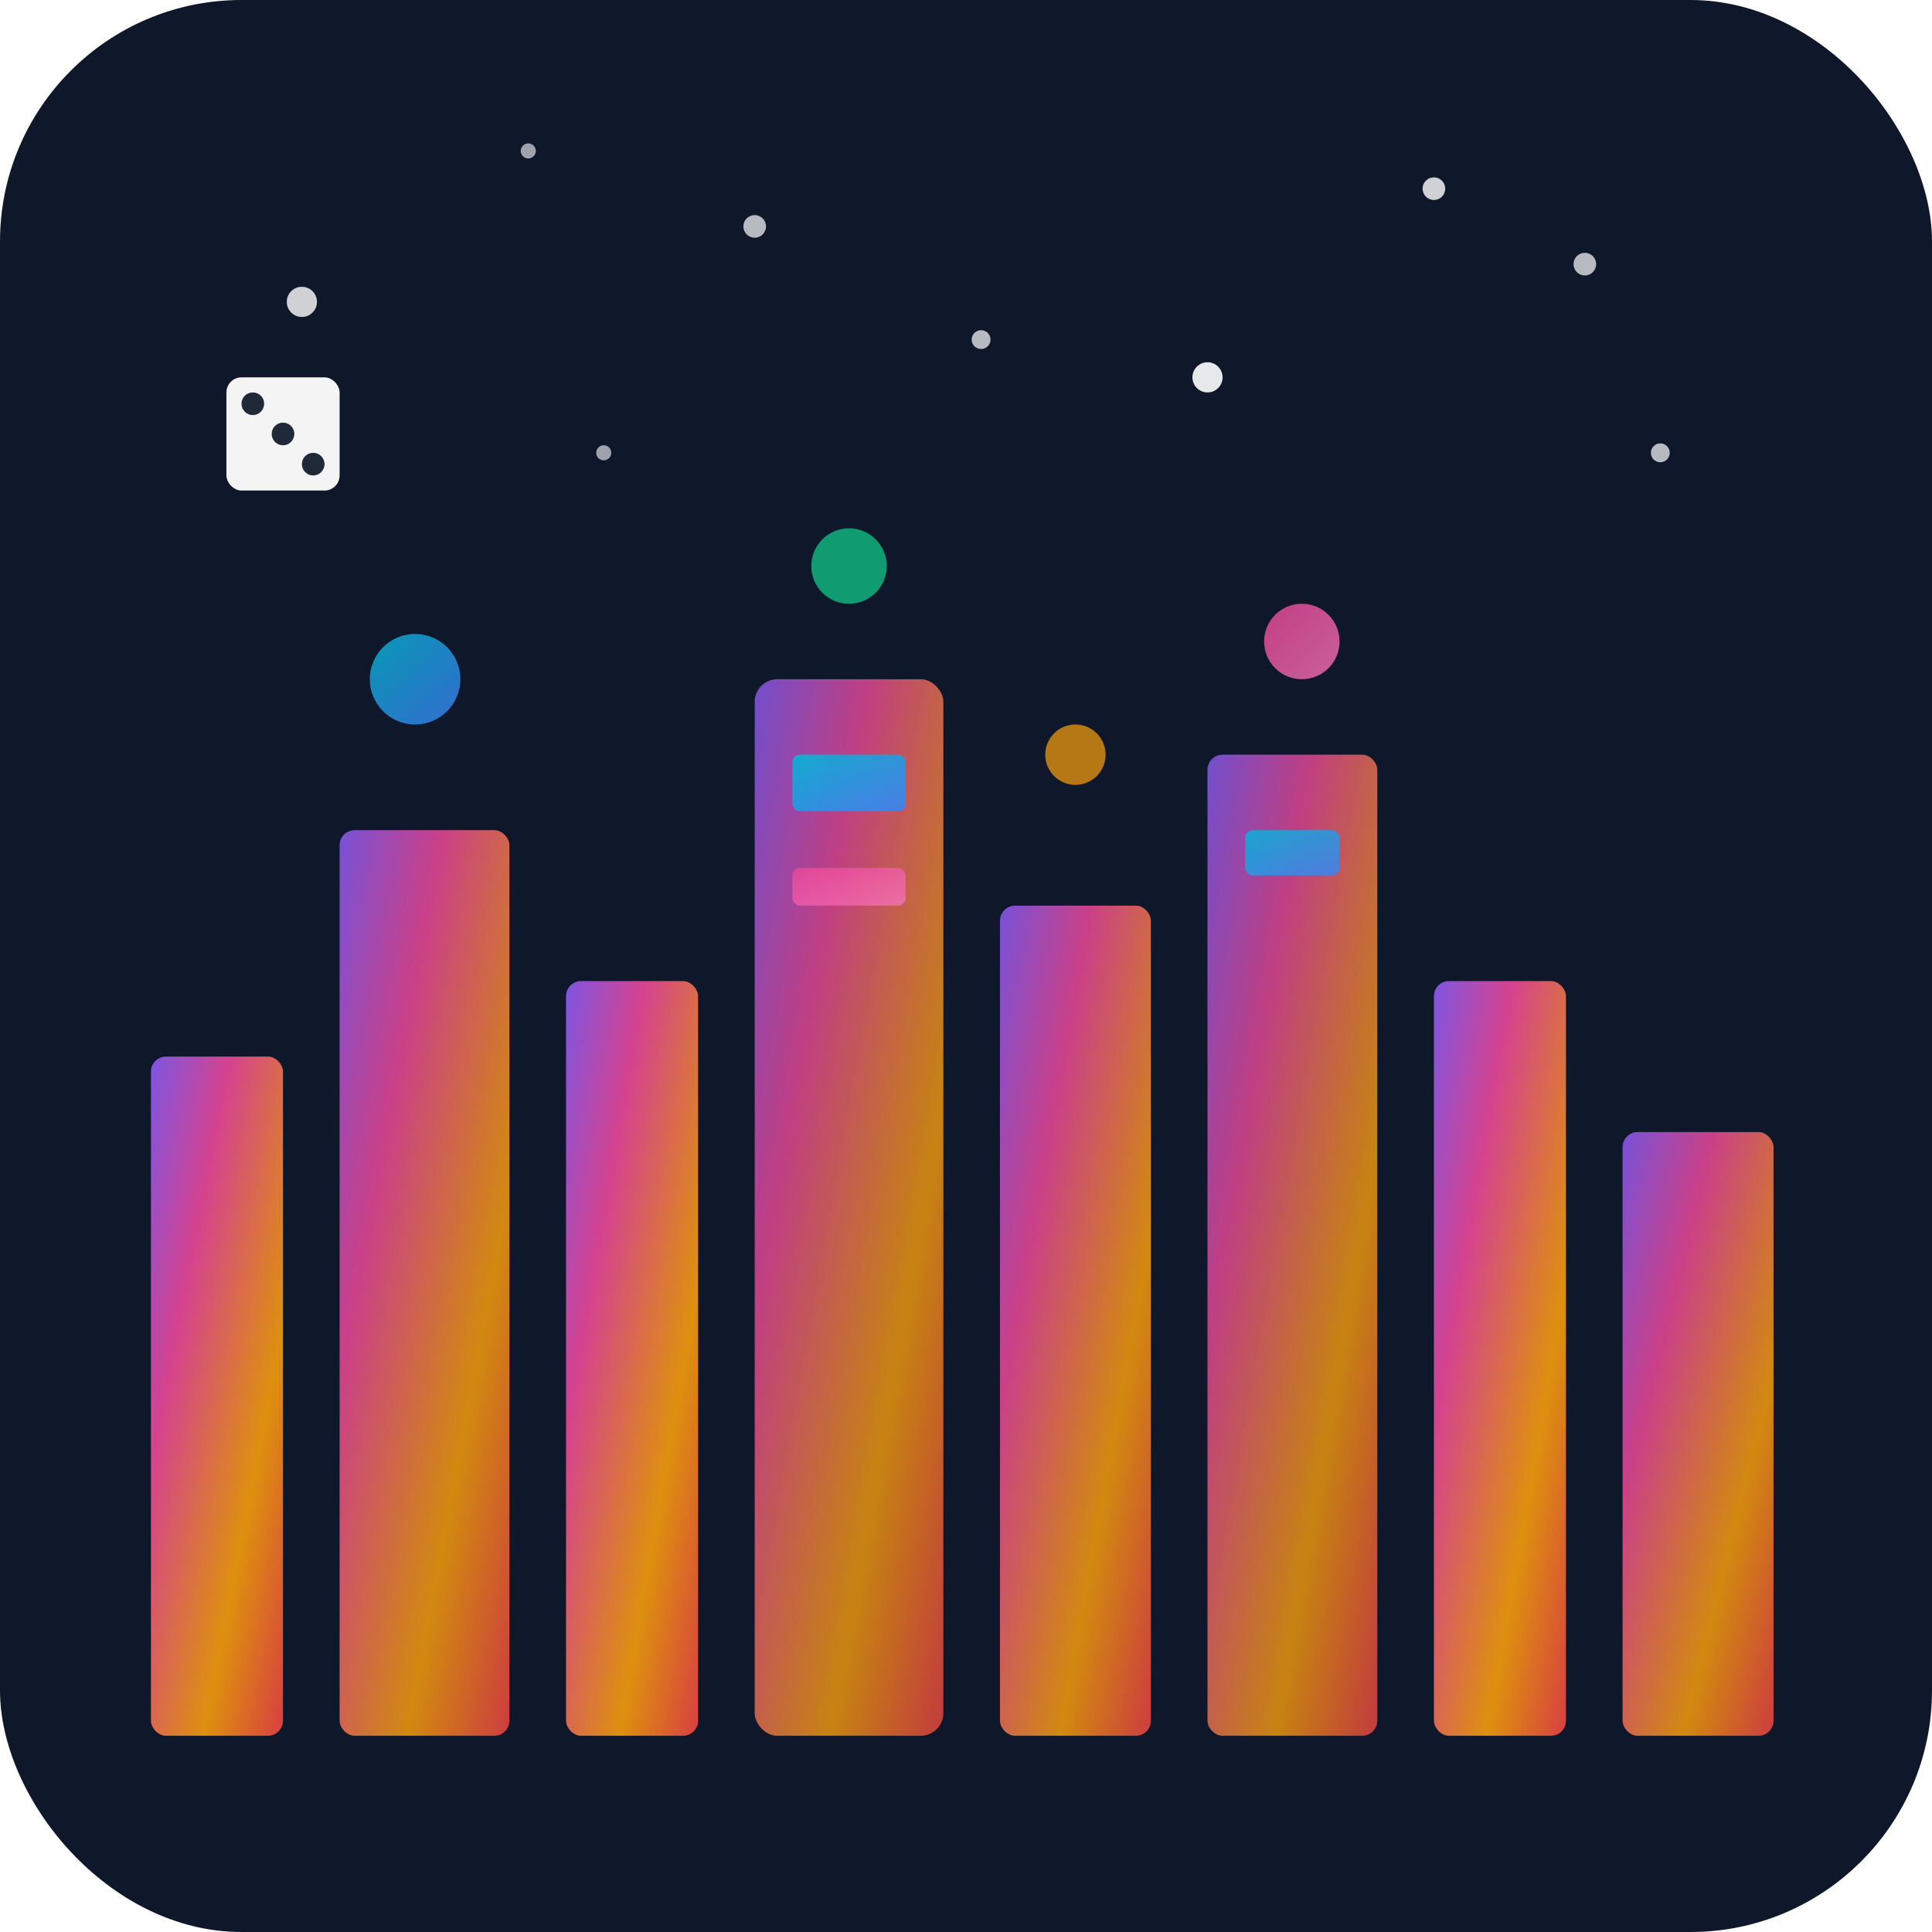 <svg width="512" height="512" xmlns="http://www.w3.org/2000/svg" viewBox="0 0 512 512">
  <defs>
    <!-- Vegas gradient for buildings -->
    <linearGradient id="vegasGradientIcon" x1="0%" y1="0%" x2="100%" y2="100%">
      <stop offset="0%" style="stop-color:#8B5CF6"/>
      <stop offset="30%" style="stop-color:#EC4899"/>
      <stop offset="70%" style="stop-color:#F59E0B"/>
      <stop offset="100%" style="stop-color:#EF4444"/>
    </linearGradient>
    
    <!-- Neon glow effects -->
    <linearGradient id="neonBlueIcon" x1="0%" y1="0%" x2="100%" y2="100%">
      <stop offset="0%" style="stop-color:#06B6D4"/>
      <stop offset="100%" style="stop-color:#3B82F6"/>
    </linearGradient>
    
    <linearGradient id="neonPinkIcon" x1="0%" y1="0%" x2="100%" y2="100%">
      <stop offset="0%" style="stop-color:#EC4899"/>
      <stop offset="100%" style="stop-color:#F472B6"/>
    </linearGradient>
    
    <!-- Glow filter -->
    <filter id="glowIcon">
      <feGaussianBlur stdDeviation="4" result="coloredBlur"/>
      <feMerge>
        <feMergeNode in="coloredBlur"/>
        <feMergeNode in="SourceGraphic"/>
      </feMerge>
    </filter>
  </defs>
  
  <!-- Night sky background -->
  <rect width="512" height="512" fill="#0F172A" rx="64"/>
  
  <!-- Vegas Strip skyline buildings -->
  <rect x="40" y="280" width="35" height="180" fill="url(#vegasGradientIcon)" opacity="0.9" rx="4"/>
  <rect x="90" y="220" width="45" height="240" fill="url(#vegasGradientIcon)" opacity="0.85" rx="4"/>
  <rect x="150" y="260" width="35" height="200" fill="url(#vegasGradientIcon)" opacity="0.9" rx="4"/>
  <rect x="200" y="180" width="50" height="280" fill="url(#vegasGradientIcon)" opacity="0.8" rx="6"/>
  <rect x="265" y="240" width="40" height="220" fill="url(#vegasGradientIcon)" opacity="0.85" rx="4"/>
  <rect x="320" y="200" width="45" height="260" fill="url(#vegasGradientIcon)" opacity="0.8" rx="4"/>
  <rect x="380" y="260" width="35" height="200" fill="url(#vegasGradientIcon)" opacity="0.9" rx="4"/>
  <rect x="430" y="300" width="40" height="160" fill="url(#vegasGradientIcon)" opacity="0.85" rx="4"/>
  
  <!-- Building window details -->
  <rect x="210" y="200" width="30" height="15" fill="url(#neonBlueIcon)" opacity="0.9" rx="2"/>
  <rect x="210" y="230" width="30" height="10" fill="url(#neonPinkIcon)" opacity="0.8" rx="2"/>
  <rect x="330" y="220" width="25" height="12" fill="url(#neonBlueIcon)" opacity="0.85" rx="2"/>
  
  <!-- Neon lights on buildings -->
  <circle cx="110" cy="180" r="12" fill="url(#neonBlueIcon)" opacity="0.9" filter="url(#glowIcon)"/>
  <circle cx="225" cy="150" r="10" fill="#10B981" opacity="0.9" filter="url(#glowIcon)"/>
  <circle cx="285" cy="200" r="8" fill="#F59E0B" opacity="0.85" filter="url(#glowIcon)"/>
  <circle cx="345" cy="170" r="10" fill="url(#neonPinkIcon)" opacity="0.9" filter="url(#glowIcon)"/>
  
  <!-- Stars in night sky -->
  <circle cx="80" cy="80" r="4" fill="white" opacity="0.8"/>
  <circle cx="200" cy="60" r="3" fill="white" opacity="0.7"/>
  <circle cx="320" cy="100" r="4" fill="white" opacity="0.9"/>
  <circle cx="420" cy="70" r="3" fill="white" opacity="0.7"/>
  <circle cx="140" cy="40" r="2" fill="white" opacity="0.6"/>
  <circle cx="380" cy="50" r="3" fill="white" opacity="0.8"/>
  <circle cx="260" cy="90" r="2.5" fill="white" opacity="0.7"/>
  <circle cx="160" cy="120" r="2" fill="white" opacity="0.6"/>
  <circle cx="440" cy="120" r="2.5" fill="white" opacity="0.7"/>
  
  <!-- Dice element (Vegas theme) -->
  <rect x="60" y="100" width="30" height="30" fill="white" rx="4" opacity="0.95"/>
  <circle cx="67" cy="107" r="3" fill="#1F2937"/>
  <circle cx="83" cy="123" r="3" fill="#1F2937"/>
  <circle cx="75" cy="115" r="3" fill="#1F2937"/>
</svg>
